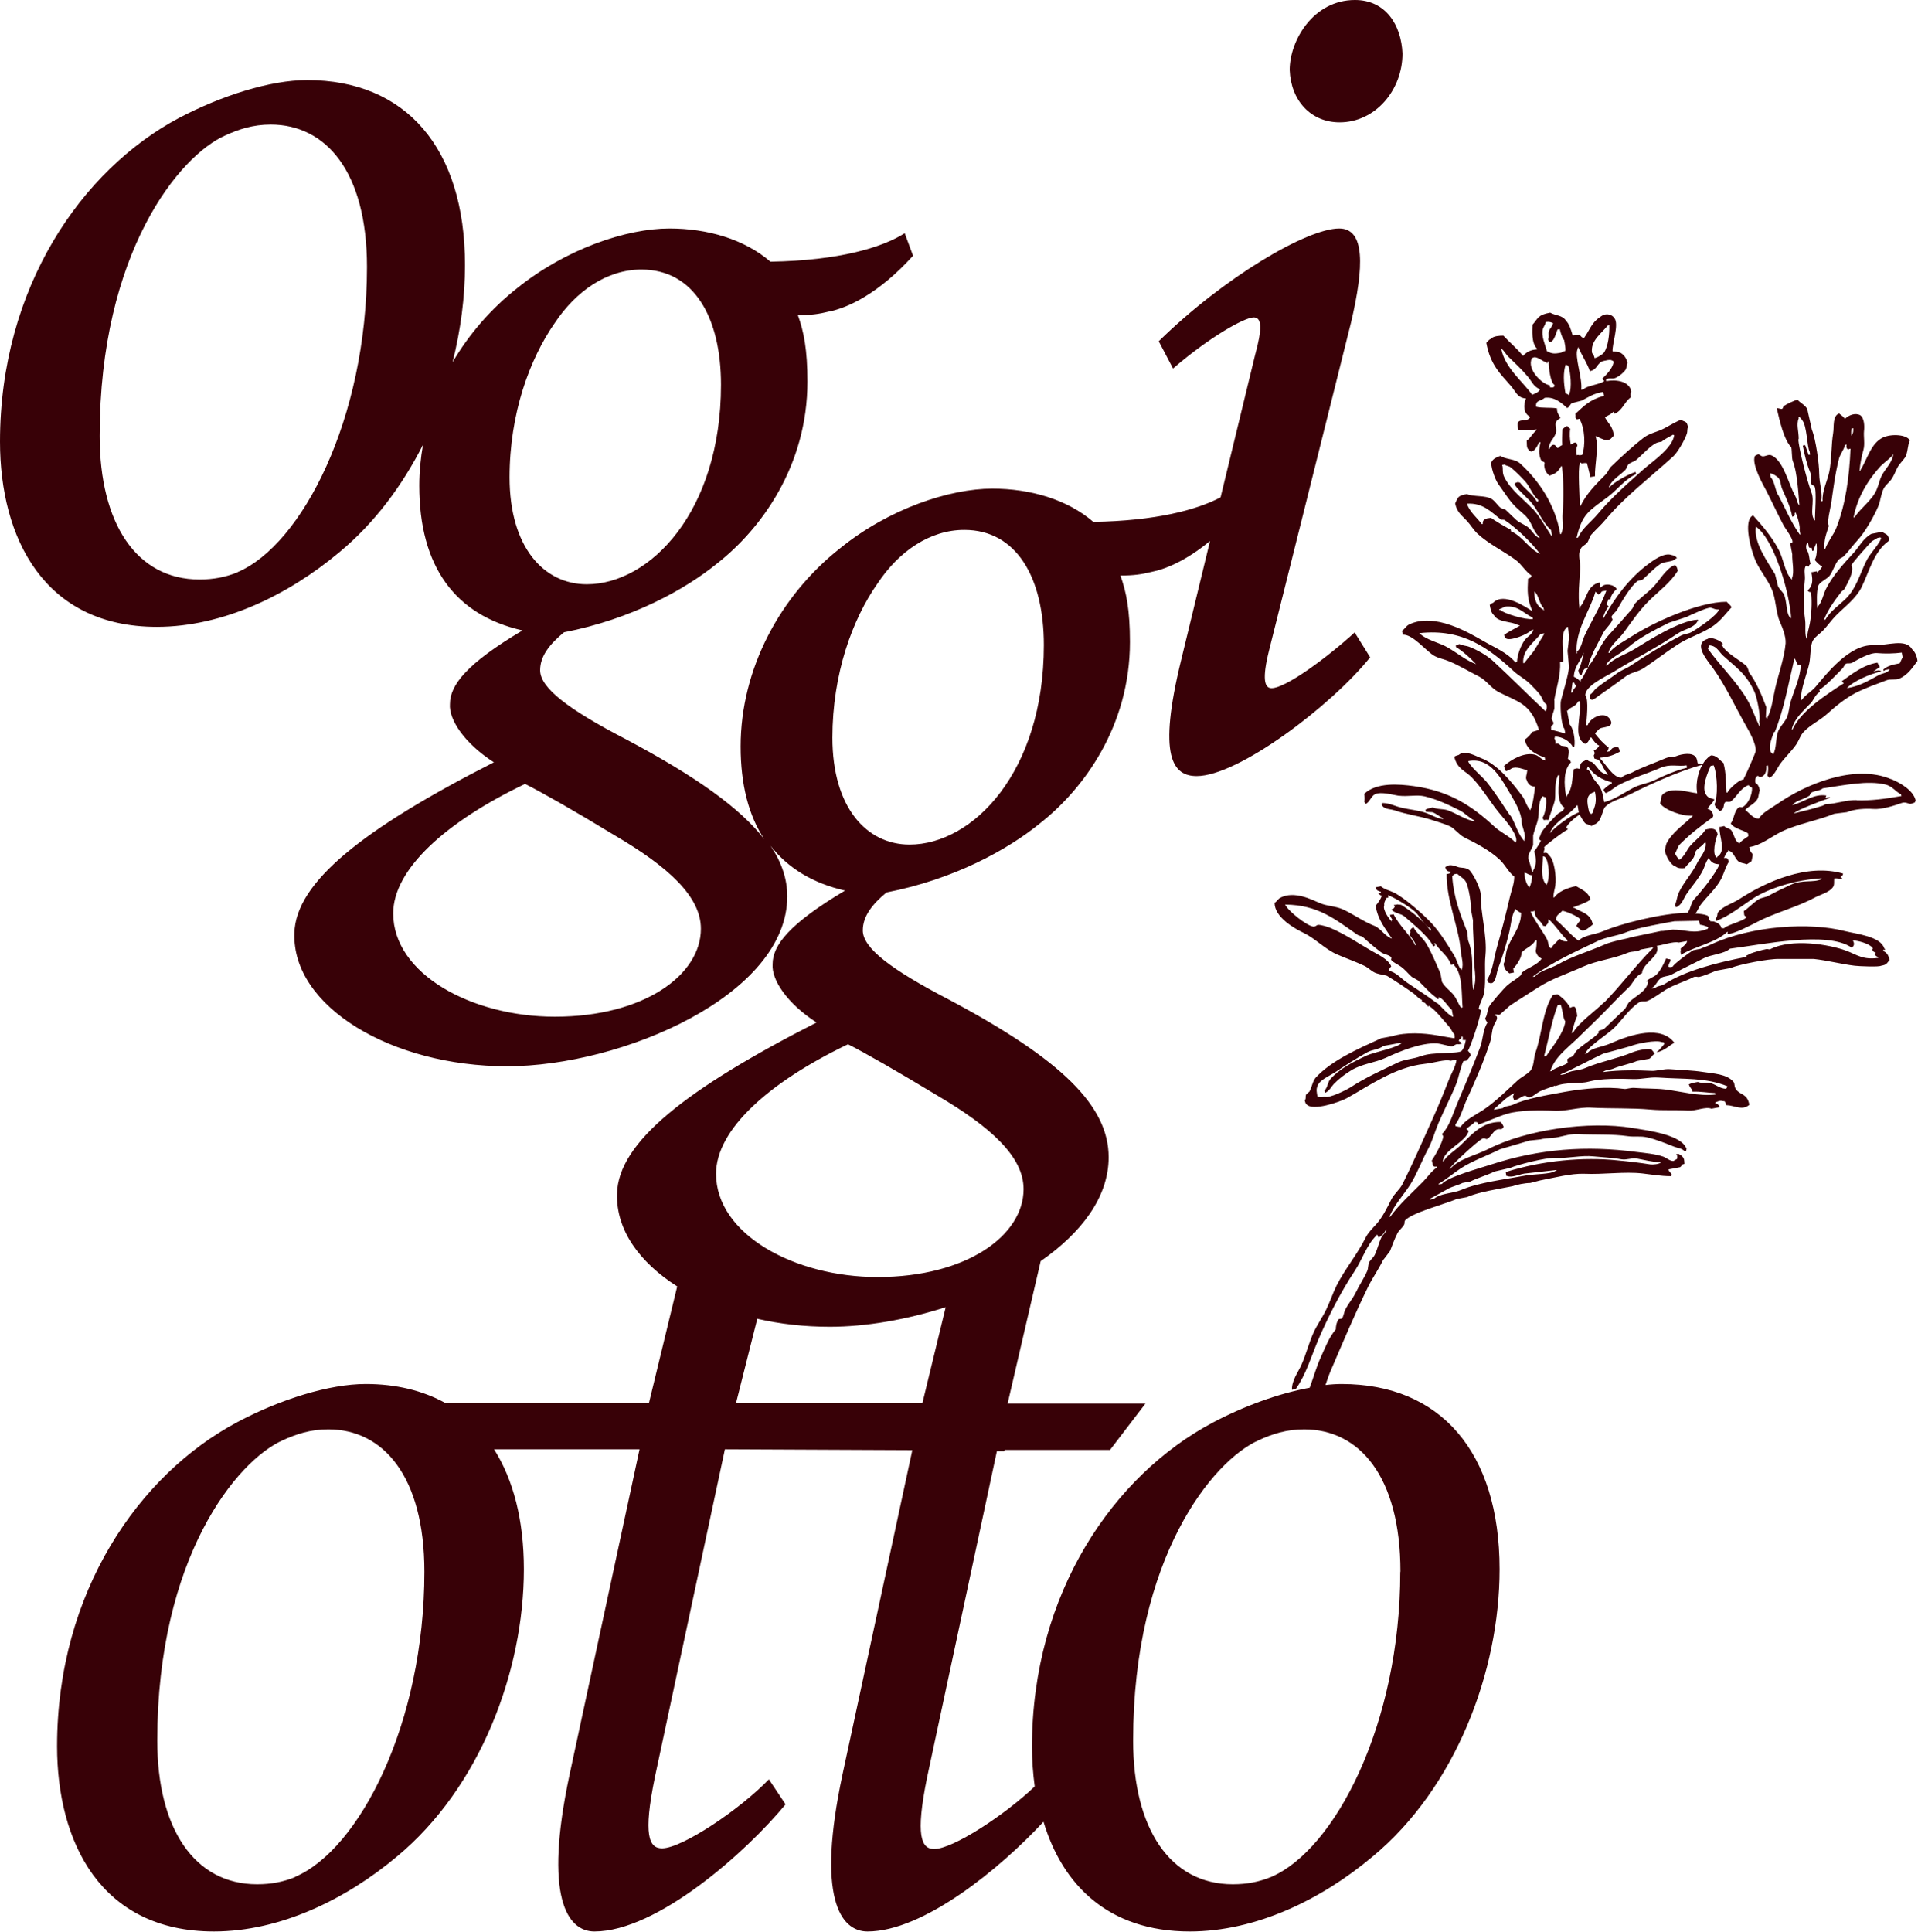 <?xml version="1.0" encoding="UTF-8"?>
<svg id="_レイヤー_2" data-name="レイヤー 2" xmlns="http://www.w3.org/2000/svg" viewBox="0 0 112.58 113.37">
  <defs>
    <style>
      .cls-1 {
        fill: #380107;
      }
    </style>
  </defs>
  <g id="_レイヤー_1-2" data-name="レイヤー 1">
    <g>
      <path class="cls-1" d="m111,45.73c-2.15-.91-5.03.3-6.7,1.47-.35.24-.87.5-1.06.85-.35,0-.55-.34-.8-.51.2-.23.58-.38.72-.65.08-.14.06-.34.14-.49-.05-.24-.12-.38-.27-.46-.02-.2,0-.28.11-.39.06-.02.06-.02.15.07.36-.07.4-.38.39-.68.03,0,.06-.01.09-.02.04.25,0,.42-.03.61.05.03.07.07.12.12.24-.08.47-.57.6-.77.3-.43.7-.78.99-1.21.14-.21.22-.49.39-.68.4-.45.96-.68,1.43-1.11.45-.41,1-.86,1.61-1.19.57-.3,1.27-.54,1.87-.77.2-.08.53,0,.73-.09.52-.21.82-.71,1.07-1.04-.03-.26-.13-.52-.32-.69-.37-.65-1.46-.2-2.29-.23-1.4-.05-2.76,1.72-3.38,2.45-.24.28-.59.45-.8.76-.01,0-.03,0-.05,0-.02-.65.36-1.53.49-2.15.08-.36.05-1.08.22-1.35.13-.22.41-.39.59-.58.26-.27.5-.62.77-.89.51-.51,1.16-.99,1.48-1.63.46-.93.72-2.1,1.6-2.73.01-.08,0-.05.03-.1-.08-.34-.22-.28-.41-.44-.21.04-.42.08-.63.12-.48.25-.73.77-1.06,1.13-.59.64-1.23,1.34-1.62,2.12-.15.31-.23.77-.47,1.02,0,.03.01.06.02.09-.01,0-.03,0-.05,0-.04-.29-.04-1.06.05-1.27.03-.25.53-.43.68-.64.2-.28.3-.68.53-.94.08-.09.21-.11.29-.19.29-.29.53-.64.81-.94.42-.45.98-1.42,1.22-2,.14-.35.15-.71.32-1.04.1-.19.29-.33.42-.5.16-.2.26-.49.38-.72.11-.22.32-.4.45-.6.17-.26.14-.71.28-.99-.14-.35-1.07-.42-1.58-.18-.71.34-.91,1.27-1.33,1.93,0,.01,0,.03,0,.04-.01,0-.03,0-.04,0,.03-.44.13-.9.23-1.26.09-.32,0-.78.03-1.08.04-.32.01-.78-.22-.94-.31-.16-.67,0-.9.21-.11-.14-.21-.21-.34-.31-.4.13-.29.78-.35,1.14-.12.72-.08,1.55-.23,2.29-.11.52-.43,1.13-.39,1.71-.03,0-.06.01-.09.02.11-.48-.1-1.01-.11-1.62,0-.58-.2-2.04-.43-2.59-.09-.4-.18-.81-.27-1.21-.13-.25-.4-.35-.57-.55-.22.05-.66.27-.82.38-.02.05-.04.1-.07.15-.09.04-.19-.04-.33-.03.16.7.41,1.83.84,2.28.06.06.03.65.1.82.26.63.33,1.88.39,2.6-.15-.14-.13-.35-.25-.56-.4-.72-.68-2.05-1.38-2.37-.2-.09-.37.08-.55.05-.12-.02-.18-.17-.3-.09-.09.04-.08.03-.13.07-.22.46.47,1.68.66,2.03.37.72.65,1.34,1.03,2.06.06.12.57.78.51.98-.04.02-.09.05-.13.07.04.21.08.42.12.63-.02.41.14,1.07-.02,1.41,0,.03.01.06.02.09-.43-.36-.5-1.21-.8-1.77-.41-.78-.97-1.42-1.5-2.01-.61.26-.13,2.08.18,2.73.26.55.65,1.01.9,1.56.27.59.24,1.37.5,1.97.12.27.36.84.33,1.25-.08.87-.41,1.78-.6,2.59-.14.59-.2,1.25-.47,1.77,0,.01,0,.03,0,.05-.01,0-.03,0-.04,0,0-.02,0-.03,0-.05-.02,0-.03,0-.05,0,0-.21.02-.41.03-.61-.27-.72-.63-1.56-1.03-2.06,0-.06-.07-.31-.17-.39-.36-.31-1.16-.74-1.38-1.15-.01,0-.03,0-.04,0,0-.03,0-.06-.02-.09.03,0,.06-.01.09-.02-.09-.19-.72-.46-.9-.3-.91.28.03,1.31.32,1.72.73,1.02,1.3,2.26,1.94,3.39.14.24.62,1.07.56,1.49-.02.12-.61,1.47-.69,1.58,0,.02,0,.03,0,.05-.09.03-.17.06-.26.1-.23.15-.59.46-.71.69-.02,0-.03,0-.05,0-.05-.56-.01-1.11-.18-1.74-.21-.15-.36-.4-.64-.44-.11-.08-.42.27-.49.37-.3.43-.53,1.15-.41,1.85-.5-.05-1.47-.4-2,.04-.16.13-.1.36-.18.55.26.38,1.31.78,1.91.72,0,.01,0,.03,0,.04-.49.45-1.25,1-1.53,1.59-.06.13-.05.28-.11.4.08.38.36.88.65.96.12.1.32.12.53.09.16-.23.41-.41.54-.66.06-.13.06-.31.16-.4.15-.16.32-.23.44-.41.03,0,.06-.01.09-.02.05.48-.32.82-.49,1.17-.3.63-.79,1.13-1.08,1.74-.12.24-.12.5-.24.75.02.04.05.09.07.13.35-.14.43-.5.61-.77.3-.45.72-.91.96-1.39.11-.22.16-.47.3-.66,0-.01,0-.03,0-.05.02,0,.03,0,.05,0,.2.3.34.32.63.35-.26.6-1.04,1.56-1.49,2.05-.19.21-.2.55-.37.77,0,0,0,.01,0,.02-1.56.03-3.96.65-4.96,1.08-.48.21-1.12.22-1.44.55-.26-.08-1.02-.99-1.34-1.2,0-.31.2-.35.37-.54.17,0,.94.33,1.02.47.01,0,.03,0,.05,0-.03.2-.16.2-.21.37-.02,0-.03,0-.05,0,.08.15.21.23.34.31.17.06.51-.24.64-.35-.12-.66-.67-.71-1.07-.97-.08-.01-.04,0-.1-.03.37-.15.8-.27,1.04-.47-.15-.47-.52-.57-.85-.78-.54.1-1.05.33-1.28.66-.02,0-.03,0-.05,0,0-.27.08-.47.11-.68.08-.51-.06-1.57-.38-1.8-.08-.14-.12-.15-.31-.13.02-.16.1-.24.03-.33.15-.18,1.17-.95,1.4-1.05-.08-.1.02-.04-.11-.07.08-.27.55-.64.79-.8.1.14.2.37.33.5.09.09.26.08.36.17.09-.03.09-.03.13-.07.45-.13.48-.68.65-1.01.35-.4.99-.52,1.54-.8,1.24-.63,2.93-1.37,4.18-1.71-.08-.1-.15-.05-.25-.09-.02-.03-.03-.27-.11-.35-.18-.3-.79-.22-1.18-.06-.11.04-.38.02-.59.11-.65.28-1.37.52-1.95.83-.22.12-.5.14-.64.31-.48.06-1-.9-1.23-1.08,0-.03-.01-.06-.02-.09.55-.04.84-.19,1.15-.35-.03-.13-.05-.19-.1-.26-.27-.01-.37.02-.47.23-.06.01-.12.02-.18.03.04-.1.08-.12.09-.25-.31-.22-.57-.52-.81-.83.11-.08.22-.25.32-.29.15-.08.78-.06.62-.44-.26-.64-1.2-.23-1.36.25-.03,0-.06.01-.09.02.02-.3.17-1.54-.05-1.77,0-.57,1.17-1.08,1.66-1.38,1.17-.72,2.6-1.46,3.75-2.24.41-.28.96-.32,1.18-.73.01,0,.03,0,.04,0,0-.03-.01-.06-.02-.09-1.06.04-2.93,1.24-3.71,1.72-.53.33-1.21.52-1.6.95-.03,0-.06.01-.09.02.13-.38.93-.74,1.26-1.03.66-.58,1.55-1.04,2.44-1.48.34-.11.68-.22,1.01-.33.22-.1,1.22-.58,1.44-.55.15.02.24.12.49.1-.09.34-1.26,1.13-1.62,1.33-.22.12-.39.09-.62.21-1.04.54-2.04,1.15-2.95,1.76-.29.19-.57.27-.84.48-.37.28-.83.55-1.2.87-.13.11-.18.26-.35.35,0,.1,0,.09-.02.14.05.14.03.11.13.16.07.04.34-.19.46-.27.49-.35.99-.69,1.49-1.07.38-.29.71-.26,1.12-.53.61-.4,1.3-.93,1.91-1.33.69-.47,1.51-.68,2.17-1.15.43-.3.73-.73,1.06-1.08-.08-.14-.19-.2-.29-.32-1.68,0-4.35,1.24-5.53,2-.41.27-1.13.63-1.36,1-.01,0-.03,0-.05,0,.06-.4.67-.87.9-1.2.46-.63.92-1.31,1.48-1.86.61-.6,1.25-1.05,1.69-1.76-.04-.2-.07-.24-.16-.34-.5.15-.96.98-1.3,1.31-.34.34-.71.59-1.04.94-.08.08-.11.23-.17.31-.47.54-.92,1.05-1.4,1.57-.48.52-.71,1.27-1.16,1.8,0,.02,0,.03,0,.05-.02,0-.03,0-.04,0,.16-.7.58-1.36.89-1.99.13-.26.47-.52.55-.8-.02-.04-.05-.09-.07-.13.03-.14.27-.31.34-.44.24-.44.8-1.39,1.19-1.67.1-.07.23-.03.31-.1.32-.28.65-.64,1.01-.89.29-.2.78-.11.96-.36.02,0,.03,0,.05,0-.08-.11-.17-.16-.31-.18-.45-.18-1.12.33-1.4.54-1.09.8-1.99,2.01-2.6,3.15-.02,0-.03,0-.05,0,.07-.22.18-.51.34-.67-.08-.1.02-.04-.11-.07,0-.19.06-.18.08-.34.05,0,.09-.02.14-.03,0-.19.22-.48.36-.58-.1-.26-.71-.4-.91-.11-.02,0-.03,0-.05,0,0-.08,0-.16,0-.24-.06-.03,0,0-.05-.04-.75.16-.74,1.01-1.14,1.43,0,.03.01.06.02.09-.02,0-.03,0-.05,0-.1-.78,0-1.63.04-2.3.03-.42-.16-.86.02-1.17.07-.2.28-.24.4-.4.1-.14.12-.34.24-.47.28-.31.59-.58.86-.91,1.13-1.34,2.64-2.48,3.95-3.68.26-.24.68-.98.79-1.32.05-.14.01-.27.07-.39-.08-.41-.2-.27-.41-.44-.32.14-.69.35-.98.51-.44.23-.84.27-1.21.55-.66.51-1.33,1.13-1.93,1.71-.11.11-.18.32-.29.43-.54.55-1.17,1.16-1.48,1.86-.02,0-.03,0-.05,0,0-.46-.13-2.16,0-2.48,0-.01,0-.03,0-.04.09-.04.06,0,.1.03.14-.02.23-.03.32-.01.07.27.13.54.2.81.09-.02.18-.03.27-.05-.03-.58.24-1.75.03-2.34.01,0,.03,0,.05,0,0,0,.42.21.56.22.27.03.36-.17.47-.27-.1-.61-.3-.63-.53-1.07.16-.1.39-.18.5-.33.04.04.04.04.07.13.46-.2.58-.71.95-.97-.02-.15-.02-.23.03-.33-.1-.62-.89-.73-1.47-.62,0-.03-.01-.06-.02-.09.22-.14.36,0,.59-.11.21-.1.45-.3.57-.48.06-.11.06-.28.11-.39-.07-.29-.21-.46-.39-.58-.12-.06-.33-.1-.49-.1-.03-.42.39-1.6.11-1.94-.13-.22-.46-.31-.73-.15,0,0-.24.16-.33.25-.32.29-.45.68-.7,1.02,0,.02,0,.03,0,.04-.16-.02-.18-.07-.27-.18-.14.01-.28.02-.42.03-.09-.31-.2-.68-.39-.86-.2-.34-.63-.3-.93-.48-.75.13-.71.35-1.04.71,0,.3-.08,1.06.26,1.4,0,.02,0,.03,0,.05-.38.02-.6.15-.82.38-.33-.42-.79-.8-1.15-1.19-.23,0-.58.02-.72.18-.16.07-.16.14-.28.24.24,1.31.83,1.82,1.45,2.54.29.34.37.69.88.73-.15.35-.18.87.25,1.08-.2.43-.94-.11-.7.74.33.1.71.03,1.07-.01,0,.02,0,.03,0,.05-.24.18-.35.46-.58.62.02.19-.02.38.09.5.24.39.55-.19.63-.4.03,0,.06-.01.09-.02-.06.29-.16.76.07,1.11.05.02.1.04.15.07.05.1-.01.13,0,.19.03.34.15.45.3.6.4-.12.53-.27.69-.55.02,0,.03,0,.05,0,.1.89.11,1.79.04,2.75-.04.52.1.86-.1,1.23-.02,0-.03,0-.04,0-.3-1.78-1.29-3.17-2.36-4.15-.31-.28-.81-.22-1.16-.44-.21.06-.42.18-.5.33-.12.17.19,1.07.39,1.33.31.42.62.94.99,1.31.22.23.54.44.74.71.26.33.35.81.66,1.05,0,.03.01.06.02.09-.25-.08-.43-.41-.62-.59-.21-.19-.53-.29-.74-.47-.22-.2-.4-.39-.62-.59-.08-.07-.23-.07-.31-.13-.18-.15-.32-.39-.51-.51-.37-.23-1.04-.12-1.46-.29-.57.09-.52.21-.69.55.11.54.43.73.71,1.04.22.25.37.51.6.73.66.61,1.53,1.02,2.25,1.55.34.25.56.67.92.91-.04.13-.04.13-.2.18-.04.72-.06,1.21.26,1.92-.36-.23-1.68-1.15-2.3-.51-.14.06-.1.07-.21.13.05.29.1.48.25.61.25.44,1.02.34,1.42.58.08.01.04,0,.1.03-.29.18-.66.34-.93.55.05.13.05.15.13.21.3.15,1.28-.27,1.5-.51.03,0,.06-.01.09-.02-.05.28-.34.4-.5.61-.23.31-.44.86-.46,1.3-.03,0-.06.01-.09.02-.51-.6-1.2-.86-1.87-1.25-.87-.5-2.89-1.71-4.39-.97-.17.09-.24.26-.4.36.02.07.03.15.04.23.6-.04,1.39.99,1.87,1.25.28.15.55.18.85.31.59.24,1.17.6,1.75.89.43.21.72.69,1.15.91,1.13.59,1.89.64,2.38,2.23-.13.04-.27.08-.4.12-.09.16-.28.34-.43.45.11.64.73.89,1.17,1.05.01.06.02.12.04.18-.25-.05-.37-.29-.63-.35-.64-.15-1.39.3-1.8.66.03.14.06.23.11.31.18-.04.27-.12.34-.16.27-.14.71.06.91.11,0,.21-.13.44-.03.57.07.24.24.4.49.38-.03.32-.13,1.09-.27,1.36,0,.02,0,.03,0,.04-.22-.21-.3-.6-.49-.85-.62-.83-1.46-1.86-2.42-2.22-.26-.09-.94-.51-1.3-.18-.13.03-.19.06-.26.1.16.72.65.83,1.02,1.21.68.7,1.13,1.55,1.78,2.29.25.28.94,1.12.83,1.48,0,.01,0,.03,0,.05-.01,0-.03,0-.05,0-.34-.36-.83-.57-1.2-.9-1.37-1.27-2.68-2.11-4.75-2.4-.87-.12-2.2-.23-2.91.45.02.2.02.39,0,.47.03.04.05.09.07.13.25-.11.32-.45.55-.57.36-.18,1.11.05,1.37.08.62.07,1.07-.07,1.55.04.72.17,1.44.51,2.07.83.3.15.55.45.86.59,0,.02,0,.03,0,.05-.52-.09-1.07-.47-1.57-.65-.28-.1-.61-.04-.87-.17-.17.03-.34.07-.44.13,0,.05.02.09.02.13.13,0,.25.02.38.02.24.08.41.26.63.35,0,.02,0,.03,0,.05-.35-.03-.65-.23-.95-.34-.49-.18-.97-.2-1.51-.33-.35-.08-.66-.26-1.08-.27-.04.05,0,.02-.08.06.14.34.47.27.77.37.69.24,1.42.33,2.11.54.34.11.8.24,1.15.4.26.12.54.5.82.64.74.37,1.52.77,2.12,1.34.29.28.51.73.83.97,0,.43-.17.81-.25,1.17-.24,1.02-.48,1.98-.76,2.95-.19.64-.24,1.39-.58,1.93.03.1.03.13.08.17.43.21.45-.52.55-.8.26-.67.5-1.47.67-2.18.1-.42.12-.92.33-1.28,0-.01,0-.03,0-.05.01,0,.03,0,.04,0,.09.1.2.17.32.22.01.84-.6,1.44-.82,2.12-.1.29-.08.62-.21.88.07.38.16.37.34.55.09-.02.18-.03.27-.05-.01-.08-.03-.15-.04-.23.21-.21.52-.69.48-.93.22-.27.61-.36.81-.71.03,0,.06-.01.09-.02-.01.15-.01.47-.07.62.07.25.18.37.36.45-.25.38-.79.52-1.16.82-.02.05-.04.1-.06.15-.26.25-.55.38-.82.62-.18.16-.99,1.08-1.07,1.27-.1.23-.07.45-.21.65.06.17.07.14.14.25-.27.39-.26.98-.43,1.44-.43,1.13-.92,2.3-1.38,3.39-.24.56-.43,1.28-.86,1.7.04.09.03.09.07.13,0,.32-.49,1.17-.67,1.43.02.14.07.17.05.27.08.11.08.1.25.09,0,.02,0,.03,0,.05-.33.22-.56.58-.83.85-.67.68-1.36,1.29-1.91,2.04-.01,0-.03,0-.05,0,.29-.71.84-1.28,1.24-1.91.4-.64.67-1.4,1.03-2.06.26-.48.39-1.01.61-1.52.33-.78.75-1.56,1.06-2.35.1-.24.3-1.16.41-1.29.06-.01.12-.02.18-.03.06-.05.17-.21.23-.28.03-.12-.06-.2-.15-.3.17-.25.73-1.96.75-2.29.03-.11,0-.11-.12-.16.05-.34.28-.64.33-1,.1-.7,0-1.5.07-2.16.11-1.11-.3-2.52-.28-3.55,0-.4-.5-1.33-.69-1.46-.21-.15-.46-.1-.64-.16-.17-.06-.45-.17-.62-.07-.04.02-.08.05-.13.07.06.23.13.26.33.27-.05.12-.08.11-.25.14-.02,1.54.73,3.19.82,4.43.03.38.2.88.07,1.16,0,.02,0,.03,0,.05-.22-.19-.28-.59-.44-.85-.39-.65-.84-1.37-1.34-1.91-.46-.5-1.61-1.5-2.2-1.79-.24-.12-.57-.19-.77-.37-.11.02-.21.04-.32.06.08.22.17.2.33.27-.05.13.01.05-.17.08.07.07.12.11.21.15-.04.17-.24.45-.36.58.15.87.57,1.32.96,1.93-.41-.13-.64-.59-1.03-.75-.67-.26-1.22-.68-1.86-.97-.42-.19-.9-.18-1.33-.36-.45-.19-1.52-.76-2.35-.31-.12.07-.18.21-.32.29,0,.85,1.17,1.51,1.74,1.78.66.33,1.22.93,1.91,1.24.55.24,1.08.42,1.63.68.23.11.44.35.69.43.18.07.58.12.64.16.52.32,1.05.67,1.54,1.02.17.12.28.31.49.38,0,.04.02.09.02.13.21.02.19.12.32.22,0,0,.02.09.05.04,0-.01,0-.03,0-.05.41.23.85.83,1.21,1.23.13.14.18.33.32.46.02.12.02.17,0,.23,0,0-.86-.14-1.06-.18-.71-.12-1.78-.2-2.61.06-.21.04-.42.08-.64.12-1.44.66-2.88,1.29-3.83,2.3-.19.21-.23.57-.37.82-.07.06-.13.12-.2.18-.06.16.02.22-.08.34.03.11.04.17.09.22.35.45,2-.14,2.37-.34,1.3-.72,2.85-1.84,4.58-2.02.52-.05,1.24-.29,1.51-.18.12-.02.24-.05.36-.07-.05.42-.3.79-.44,1.16-.32.82-.62,1.56-.97,2.33-.59,1.3-1.14,2.58-1.77,3.83-.16.31-.48.56-.64.87-.24.48-.53,1.08-.9,1.48-.21.23-.47.49-.61.77-.49.99-1.23,1.86-1.72,2.84-.22.45-.37.91-.59,1.37-.22.47-.56.93-.77,1.41-.28.63-.43,1.28-.72,1.91-.19.41-.55.88-.53,1.41.07-.01.15-.03.22-.04.61-.86.91-1.92,1.33-2.91.6-1.39,1.32-2.8,2.15-4.05.44-.67.68-1.49,1.26-2.06.03-.06,0,0,.04-.05.04.06.05.07.08.17.21-.1.35-.27.43-.45.02,0,.03,0,.05,0-.03.06,0,0-.04.05-.05.17-.19.23-.26.38-.17.34-.24.72-.41,1.06-.07.13-.22.26-.3.38-.09.15-.06.37-.13.54-.19.44-.48.86-.69,1.3-.17.34-.45.66-.61,1-.07.14-.09.38-.19.5-.06.01-.12.02-.18.03-.14.16-.19.51-.17.59-.42.51-.59,1-.87,1.61-.27.58-.44,1.21-.67,1.83-1.81.33-3.85,1.07-5.7,2.05-5.78,3.07-10.6,9.97-10.6,19.03,0,.79.06,1.56.16,2.32-1.76,1.68-4.8,3.67-5.9,3.67-.76,0-1.11-.77-.42-4.18l4.1-19.17h.43s.04-.07.04-.07h6.17s2.08-2.72,2.08-2.72h-8.09l1.94-8.36c2.37-1.65,3.99-3.74,3.99-6.1,0-2.99-2.72-5.72-9.41-9.27-3.34-1.74-5.02-3-5.02-4.04,0-.84.56-1.54,1.39-2.23,3.97-.77,7.11-2.51,8.99-4.04,2.58-2.02,5.3-5.72,5.3-10.66,0-1.88-.21-2.93-.56-3.9.77,0,1.25-.07,1.81-.21.83-.16,2.05-.66,3.45-1.82l-1.69,6.97c-1.4,5.71-.49,6.83.91,6.83,2.44,0,7.88-4.11,10.18-6.97l-.91-1.46c-1.6,1.46-4.04,3.27-4.88,3.27-.42,0-.56-.56-.14-2.23l4.81-19.24c.77-3.28.83-5.51-.7-5.51-1.88,0-6.76,2.86-10.59,6.62l.84,1.6c2.09-1.81,4.18-3,4.74-3,.49,0,.49.7.07,2.23l-2.02,8.33c-1.4.74-3.81,1.38-7.47,1.44-1.53-1.32-3.7-1.95-5.93-1.95-2.51,0-6.07,1.18-8.92,3.49-3.55,2.79-5.85,7.11-5.85,11.64,0,2.24.47,4.06,1.39,5.45-1.4-1.82-4.01-3.69-8.14-5.88-3.35-1.74-5.02-3-5.02-4.04,0-.84.56-1.53,1.4-2.23,3.97-.77,7.11-2.51,8.99-4.04,2.58-2.02,5.3-5.72,5.3-10.67,0-1.88-.21-2.93-.56-3.9.77,0,1.25-.07,1.81-.21,1.11-.21,2.93-1.05,4.95-3.28l-.49-1.32c-1.33.84-3.84,1.6-7.88,1.67-1.53-1.32-3.7-1.95-5.93-1.95-2.51,0-6.06,1.19-8.92,3.49-1.53,1.2-2.83,2.69-3.81,4.36.48-1.9.73-3.84.73-5.69,0-6.9-3.49-10.87-9.27-10.87-2.16,0-5.02.91-7.53,2.23C4.81,9.96,0,16.86,0,25.92c0,5.64,2.58,10.87,9.2,10.87,3.9,0,7.74-1.88,10.73-4.39,2.05-1.7,3.68-3.89,4.9-6.3-.14.79-.22,1.59-.22,2.4,0,4.74,2.09,7.6,6.06,8.5-3.28,1.95-4.26,3.21-4.26,4.32-.07.91.84,2.3,2.58,3.42-7.67,3.9-11.64,7.04-11.71,10.03-.14,4.32,5.72,7.81,12.48,7.81s16.45-4.18,16.45-9.97c0-1.01-.32-1.98-.98-2.97,1.02,1.31,2.48,2.2,4.37,2.63-3.27,1.95-4.25,3.2-4.25,4.32-.07.91.84,2.3,2.58,3.42-7.67,3.91-11.64,7.04-11.71,10.04-.07,2.12,1.31,4.04,3.53,5.45l-1.66,6.85h-11.94c-1.32-.73-2.89-1.12-4.68-1.12-2.16,0-5.02.9-7.53,2.23-5.78,3.07-10.59,9.97-10.59,19.03,0,5.64,2.57,10.87,9.2,10.87,3.9,0,7.74-1.88,10.74-4.39,4.88-4.04,7.46-10.87,7.46-16.87,0-2.89-.62-5.25-1.75-7.04h8.54l-4.11,19.1c-1.53,7.18-.14,9.2,1.46,9.2,3.69,0,8.92-4.67,11.22-7.46l-.98-1.47c-1.67,1.75-5.09,4.05-6.27,4.05-.77,0-1.12-.77-.42-4.18l4.11-19.24,11,.05-4.1,19.05c-1.53,7.18-.14,9.2,1.47,9.2,3.27,0,7.75-3.66,10.33-6.44,1.1,3.67,3.77,6.44,8.58,6.44,3.9,0,7.74-1.88,10.73-4.39,4.88-4.04,7.46-10.87,7.46-16.87,0-6.9-3.48-10.87-9.27-10.87-.3,0-.62.02-.95.06.1-.29.2-.59.32-.87.71-1.65,1.4-3.3,2.18-4.89.26-.53.61-1.02.88-1.57.14-.18.28-.36.41-.54.14-.36.25-.67.42-1.01.09-.2.31-.35.41-.54.04-.07,0-.18.05-.24.41-.46,2.31-.95,3.04-1.26.2-.04.39-.07.59-.11.48-.21,1.2-.36,1.78-.47.3-.06.6-.11.9-.17.24-.09.73-.19,1.04-.19.19-.05.39-.1.58-.15.84-.16,1.83-.42,2.59-.39,1.17.05,2.34-.14,3.41-.02.54.06,1.09.16,1.67.16.04-.04,0-.02.08-.06-.05-.08-.12-.19-.19-.25,0-.03-.01-.06-.02-.09.23-.04.45-.08.68-.13.04-.02.13-.15.16-.17.03,0,.06-.01.09-.02,0-.15,0-.33-.13-.44-.07-.09-.13-.08-.21-.15-.04,0-.09.02-.14.02.04.07.02.04.06.08,0,.11.01.13-.01.19-.04.04-.17.09-.21.13-.24,0-.4-.19-.61-.26-.46-.16-1.07-.21-1.55-.27-2.96-.39-5.71-.19-8.56.74-.6.2-2.54.72-2.88,1.14-.06,0-.12.02-.18.03,0-.02,0-.03,0-.05.43-.24.87-.62,1.28-.89.7-.46,1.56-.75,2.32-1.13.58-.17,1.16-.34,1.73-.51.21-.02.43-.05.64-.07.11-.04.55-.08.73-.09.42-.02.93-.25,1.46-.22.98.05,2.03-.01,2.92.12.42.06.74-.02,1.14.07.55.12,1.11.36,1.6.55.26.1.42.08.61.26.03,0,.06-.01.09-.02.02-.08,0-.05.03-.1-.28-.85-2.28-1.09-3.18-1.24-2.57-.42-6.22.09-8.47,1.24-.68.35-1.77.59-2.22,1.16-.01,0-.03,0-.04,0,.11-.24,1.6-1.59,1.88-1.75.19-.11.22.04.33-.01.17-.09.34-.42.51-.52.23-.13.3.06.44-.17.03-.03-.09-.21-.15-.3-1.15-.04-1.82.86-2.45,1.44-.3.27-.73.53-.92.87-.01,0-.03,0-.04,0,.05-.67,1.29-1.11,1.5-1.73.05-.06-.05-.12-.12-.16.13-.16.36-.25.49-.42.1,0,.09,0,.15.02.04.04.03.04.07.13.54-.18,1.09-.46,1.71-.64.71-.21,1.99-.21,2.68-.17.78.05,1.49-.23,2.26-.18,1.12.06,2.35.01,3.44.11.76.07,1.51.01,2.21.06.5.03,1.02-.25,1.38-.11.16-.03.33-.06.49-.09-.08-.16-.14-.19-.27-.23,0-.01,0-.03,0-.05.16-.05.27-.13.41-.08.05,0,.1.01.15.02.03.07.06.14.09.22.48.01.93.35,1.35-.02-.12-.67-.51-.55-.77-.89-.15-.2-.05-.33-.18-.48-.4-.44-1.14-.46-1.79-.56-.57-.09-1.29-.11-1.9-.16-.34-.03-.83.11-1.06.1-.85-.04-1.95-.06-2.89.07.15-.15.38-.1.62-.21.37-.16.98-.27,1.37-.44.24-.04.48-.09.72-.13.14-.07.17-.21.32-.29-.05-.1-.11-.18-.18-.25-.19-.09-.78.03-1.09.15-.91.38-2,.58-2.82.94-.36.16-.9.12-1.15.35-.09.02-.18.03-.27.05,0-.01,0-.03,0-.04.83-.35,1.63-.81,2.49-1.21.53-.14,1.07-.29,1.6-.44.38-.16,1.53-.38,1.83-.24.05,0,.1.01.14.02,0,.03.01.06.02.09-.14.18-.23.27-.39.44-.01,0-.03,0-.04,0,0,.02,0,.03,0,.05.46-.11.69-.38,1.02-.56-.78-1.04-2.52-.51-3.78.05-.45.2-1.09.24-1.34.57-.05,0-.09.02-.14.03.03-.06,0,0,.04-.05.22-.43,1.29-1.09,1.69-1.48.47-.46.89-1.13,1.46-1.49.18-.11.33-.02.5-.09.36-.15.77-.48,1.09-.67.49-.29,1.11-.47,1.6-.72.12-.06.26,0,.33-.01.26-.06.75-.26,1.01-.37.27-.05.54-.1.82-.15.52-.22,2.26-.56,2.89-.54.67,0,1.34,0,2.01,0,.82.09,1.59.3,2.41.4.25.03,1.44.08,1.54,0,.36-.06.33-.15.5-.33-.06-.31-.17-.45-.38-.54.05-.14-.01-.05.13-.07-.04-.07-.02-.04-.06-.08-.21-.71-1.67-.85-2.34-1.02-1.99-.51-5.4-.34-7.85.8-.23.11-.45.17-.61.25-.13.02-.27.05-.41.08-.29.17-1.12.79-1.22.97-.12.02-.17.03-.23,0-.05-.02.06-.27.12-.35,0-.03-.01-.06-.02-.09-.11,0-.15-.03-.24-.05-.14.29-.3.68-.57.95-.17.16-.44.21-.58.39-.02,0-.03,0-.05,0,.05.02.05.02.14.02-.08.57-.69.81-1.09,1.18-.13.12-.2.37-.33.48-.4.37-.77.74-1.15,1.1-.1.09-.23.06-.35.16,0,.03,0,.06.02.09-.4.4-.89.65-1.3,1.04-.08.08-.14.25-.22.32-.09.08-.28.1-.33.2.01.06.02.12.03.18-.11.17-.77.29-.94.5-.03,0-.06.01-.09.02.27-.82.91-1.28,1.53-1.87.69-.67,1.42-1.37,2.09-2.07.33-.35.67-.68,1.03-1.03.2-.21.34-.57.61-.72.04-.04.03-.03.13-.07.02-.59,1.12-1.01.87-1.61.27-.02,1.01-.28,1.28-.19.16-.03.33-.06.5-.09-.03.18-.25.33-.38.44,0,.11.02.13-.01.19.01.06.02.12.03.18.7-.46,2.06-.71,2.7-1.34.02,0,.03,0,.05,0-.01.03-.02.07-.03.1.02,0,.03,0,.05,0,.27.06,1.41-.54,1.7-.69,1.06-.55,2.32-.86,3.34-1.41.37-.2.87-.31,1.1-.62.12-.16.05-.34.09-.53.13,0,.2,0,.29.04.06-.01.12-.02.18-.03-.05-.05-.05-.05-.11-.08.03-.04.09-.08.12-.11.03-.05.01-.01.03-.1-2.12-.61-4.53.49-6.09,1.5-.42.27-.98.42-1.26.79-.05.11,0,.21-.12.35,0,.05.02.09.03.14.74-.28,1.43-.83,2.1-1.28.97-.64,2.54-1.13,4.08-1.22,0,.02,0,.03,0,.05-.52.23-1.09,0-1.81.33-.44.2-.97.46-1.37.68-.15.04-.3.09-.44.13-.36.2-.7.59-.94.73.02.21-.02.28.16.34-.1.24-1.09.44-1.33.67,0,0-.21,0-.15-.02-.05-.2-.22-.3-.45-.38-.06,0-.13,0-.19-.01-.13-.12-.04-.28-.2-.34-.18-.07-.41-.1-.68-.11.11-.15.2-.37.27-.47.39-.54.95-.99,1.25-1.59.15-.31.25-.68.43-.97-.05-.23-.06-.24-.28-.23.06-.14.15-.31.25-.42,0-.02,0-.03,0-.04.01,0,.03,0,.05,0,0,.02,0,.03,0,.04.26.06.34.43.53.6.14.13.33.1.5.19.12-.06.18-.12.29-.19,0-.02.08-.36.07-.39-.08-.15-.19-.16-.17-.39-.05-.03,0,0-.05-.04.71-.1,1.31-.62,1.93-.92.94-.45,2.11-.64,3.08-1.04.24-.03.49-.06.73-.09.47-.2,1.15-.22,1.55-.19.51.04,1.22-.19,1.67-.35.26-.1.44.1.57.04.12-.03.15-.05.22-.09.02-.08,0-.05.03-.1-.13-.6-.94-1.05-1.4-1.24Zm-2.96-10.96c.07-.09.19-.13.24-.23.17-.34.57-.98.4-1.38.05-.14,1.04-1.24,1.19-1.39.11-.07.23-.13.34-.2.06-.01.12-.02.18-.03,0,.02,0,.03,0,.05.01,0,.03,0,.04,0-.23.5-.68.89-.91,1.39-.35.73-.58,1.56-1.15,2.13-.39.39-.96.77-1.22,1.25-.03,0-.06.01-.09.02.21-.56.61-1.12.97-1.58Zm2.41-7.46c.2-.22.5-.39.67-.64.04.02.01,0,0,.05-.07.45-.48.82-.67,1.2-.14.28-.18.56-.31.85-.26.59-.93,1.05-1.29,1.6-.02,0-.03,0-.05,0,.22-1.2.87-2.24,1.63-3.06Zm-1.76-2.16s.06-.01.09-.02c.01.17,0,.28-.07.39,0,.01,0,.03,0,.04-.02,0-.03,0-.04,0-.03-.2-.01-.28.02-.42Zm-1.22,4.53c.13-.95.24-1.84.47-2.75.07-.28.29-.52.36-.82.03,0,.06-.01.09-.02-.02.11-.03.19.05.27.1.03.05,0,.18-.03-.07,1.67-.29,3.27-.83,4.64-.17.44-.5.8-.66,1.25-.01,0-.03,0-.04,0-.05-.53.13-.95.26-1.36-.13-.19.07-.93.11-1.19Zm-1.22,11.64c.2-.21.29-.56.57-.71,0-.05-.02-.09-.03-.14.28-.1,1.1-.98,1.36-1.24.05-.05.13-.23.19-.27.1-.06.24.02.41-.08.25-.14.99-.59,1.44-.55.44.04,1.01.03,1.44-.03.02.09.03.18.05.27-.06.12-.11.24-.17.36-.42.08-.7.14-.96.36,0,.03.01.06.02.09.07-.04.04-.02.08-.06.09-.02.18-.03.27-.05-.08.23-.41.23-.64.35-.54.29-1.1.65-1.87.77.3-.37,1.38-.86,2.02-.98-.1-.11-.27-.06-.47,0,.12-.09.25-.17.38-.26-.04-.09-.03-.09-.07-.13-.02-.04-.05-.08-.07-.13-.85.14-1.48.66-2.09,1.09.06.09.05.06.12.12-1.05.67-2.56,1.67-3.01,2.71-.02,0-.03,0-.05,0,.17-.67.64-1.03,1.08-1.51Zm.26-8.47c.13.15.26.31.45.39-.06.13-.16.24-.27.33,0,.03.01.06.02.09-.04-.04-.04-.04-.07-.13-.11.02-.21.04-.32.06.11.54.06.81-.22,1.07.08.08.08.08.21.1.06.64.02,1.27-.08,1.84-.05.28-.17.6-.16.92-.16-.19-.07-.8-.11-1.1-.13-.99-.1-1.59-.02-2.38.03-.27-.07-.59.04-.8.1-.07.04,0,.19.01.04-.1.01-.09.11-.16-.09-.19-.06-.64-.25-.84-.04-.25,0-.28.06-.43.09.1.05.24.1.31.06.03.05.02.15.02.01.06.02.12.03.18.03,0,.06-.01.09-.02.03-.12.06-.25.12-.35,0-.02,0-.03,0-.05.01,0,.03,0,.05,0,.03.28.02.75-.11.95Zm-.93-7.08c0-.49-.15-.85,0-1.22,0-.03-.01-.06-.02-.09.01,0,.03,0,.04,0,.08.08.12.08.18.2.29.31.29,1.62.44,1.84.01.06.02.12.03.18-.03,0-.06.01-.09.02-.07-.19-.13-.38-.2-.57-.05,0-.09.02-.14.02.09.5.24,1.11.43,1.56.13.31,0,.56.09.73.01.03.14.06.15.07.17.23.02,1.76.05,2.05-.36-.37,0-1.12-.21-1.65-.25-.64-.77-2.68-.77-3.13Zm-1.22,3.27c-.18-.34-.19-.78-.43-1.04-.01-.08-.03-.15-.04-.23.17.03.34.14.46.24.2.17.14.44.28.74.2.45.47,1.01.57,1.58.09-.04.09-.03.13-.07.05-.09,0-.08.02-.14.03-.06,0,0,.04-.05.11.19.3.88.24,1.03.02.09.03.18.05.27-.01,0-.03,0-.04,0-.49-.67-.86-1.57-1.27-2.34Zm.32,5.79c-.06-.1-.25-.28-.31-.41-.06-.24-.12-.48-.18-.72-.4-.68-1.28-1.85-1.12-2.79,1.03.72,1.94,3.68,2.07,5.37-.33-.13-.22-1.06-.46-1.46Zm-.51,8.14c.55-1.33.81-2.87,1.16-4.33.1.1.12.3.21.38,0,.01,0,.03,0,.04.03-.02.06-.04.08-.06,0,.01,0,.03,0,.04.03,0,.06-.01.09-.02-.05.78-.39,1.47-.59,2.12-.11.35-.1.66-.24.98-.14.3-.44.56-.54.89-.1.33-.08.95-.24,1.21,0,.01,0,.03,0,.05-.46-.18-.05-1.1.04-1.32Zm-1.61-1.9c-.6-1.04-1.58-1.98-2.28-2.95-.06-.07.01-.13.05-.24.1,0,.09,0,.14.02.3.05.46.39.67.58.73.67,1.36,1.05,1.85,2.14.14.32.38,1.47.27,1.73.02.09.03.18.05.27-.01,0-.03,0-.04,0-.23-.48-.43-1.07-.71-1.55Zm-14.51-5.27s-.03,0-.05,0c0-.01,0-.03,0-.04.09-.04.24-.09.3-.15.81-.11,1.11.39,1.66.63,0,.03.01.06.02.09-.44.06-1.67-.31-1.92-.53Zm-2.82,15.63c.05-.04.09-.07.12-.12.06-.01.12-.02.18-.03.15.15.4.27.51.47.18.33.32,1.32.31,1.67.04.2.07.39.11.59-.02.65.08,1.43.05,2.05-.03.65.22,1.41-.02,1.92,0,.03.01.06.02.09-.01,0-.03,0-.04,0-.15-1.02.11-1.84-.3-2.89-.01-.16-.03-.31-.04-.46-.43-1.09-.81-2.07-.89-3.3Zm-.87,7.46c-.57-.44-1.18-.81-1.77-1.22-.33-.22-.65-.62-1.07-.69.02-.12.06-.18.14-.26-.16-.42-.8-.71-1.15-.91-.78-.45-1.55-.98-2.4-1.34-.18-.08-.56-.19-.73-.19-.11,0-.16.13-.31.1-.39-.06-1.45-.9-1.64-1.29,1.96.02,2.95.88,4.26,1.78.09.06.22.06.31.13.34.31.68.6,1.05.88.16.13.48.15.62.31,0,.05-.01.1-.02.14.13.17.42.28.59.41.23.17.4.39.62.59.12.07.25.14.37.21.37.35.71.77,1.13,1.05,0,.01,0,.03,0,.05.03,0,.06-.01.09-.02,0-.03-.01-.06-.02-.09.27.02.57.58.79.74.02.14.05.27.08.41-.28-.08-.7-.61-.94-.81Zm.93-.54c-.2-.22-.49-.43-.65-.72-.03-.17-.06-.33-.09-.5-.26-.58-.51-1.22-.84-1.76-.2-.33-.56-.6-.74-.94-.09.04-.09.03-.13.07-.15.15.03.2-.12.35.14.19.3.39.4.63-.02,0-.03,0-.05,0-.33-.65-.95-1.16-1.27-1.82-.08.01-.15.03-.22.04.05.15.09.17.15.3-.02,0-.03,0-.05,0,0,.03.01.06.02.09-.15-.12-.56-.71-.45-.94-.02-.25.07-.24.1-.44.05,0,.09-.02.14-.03,0-.05-.02-.09-.03-.14.4.13,1.4.76,1.64,1.01.3.32.5.75.88.96,0,.03.01.06.02.09-.02,0-.03,0-.05,0-.43-.59-1.08-1.09-1.67-1.47-.1-.06-.2-.02-.24-.05-.07.01-.15.03-.23.04.04.07.02.04.06.08-.04.12-.07.12-.2.18.18.23.57.23.78.42.49.44,1.39,1.13,1.68,1.75.18-.1.1-.02.06-.2.02,0,.03,0,.04,0,.26.45.77.73.94,1.28.06-.01.12-.02.18-.03,0,.02,0,.03,0,.05.52.52.43,1.72.5,2.48-.03,0-.06.01-.09.02-.18-.26-.27-.58-.48-.8Zm-1.86,3.62c-.43.19-.94.18-1.38.39-.98.47-1.93.9-2.77,1.45-.23.15-1.24.66-1.53.56-.21.04-.29.03-.42-.02-.04-.22-.08-.42-.01-.56.07-.38.69-.63,1.02-.84.6-.4,1.27-.84,1.93-1.2.28-.15.69-.16.92-.36.36-.07.72-.13,1.09-.2-.11.27-1.66.57-2.06.76-.82.38-1.61.79-2.13,1.38-.16.18-.16.49-.34.67,0,.04.02.09.03.14.27-.13.34-.33.51-.52.28-.29.67-.59,1.02-.8.66-.4,1.36-.43,2.06-.75.75-.35,2.05-.89,2.98-.83.26.02.7.17.87.17.11,0,.22-.17.4-.12.06-.01.12-.02.18-.03-.06-.11-.07-.11-.17-.15.02-.22.14-.04.18-.31.08.08.05.12.04.23.07.01.08.02.19.01-.05.24-.1.49-.26.65-.25.17-1.74.04-2.33.29ZM13.94,33.59c-.7.28-1.4.42-2.23.42-3.7,0-5.86-3.28-5.86-8.43,0-10.74,4.67-16.45,7.39-17.64.77-.35,1.6-.63,2.65-.63,3.21,0,5.65,2.72,5.65,8.36,0,8.92-3.83,16.31-7.6,17.91Zm15.97-5.57c0-3.76,1.19-6.97,2.65-9.06,1.25-1.88,3.07-3.14,5.09-3.14,3.07,0,4.67,2.79,4.67,6.76,0,7.46-4.18,11.71-7.88,11.71-2.51,0-4.53-2.16-4.53-6.28Zm2.65,31.65c-4.88,0-9.48-2.51-9.48-6.06,0-2.58,3.07-5.37,7.74-7.6.98.49,2.93,1.6,5.23,3,3.21,1.88,5.09,3.62,5.09,5.5,0,2.72-3.35,5.16-8.57,5.16Zm-15.24,50.5c-.7.28-1.39.42-2.23.42-3.69,0-5.86-3.28-5.86-8.43,0-10.74,4.67-16.45,7.39-17.64.77-.35,1.6-.63,2.65-.63,3.2,0,5.64,2.72,5.64,8.36,0,8.92-3.83,16.31-7.6,17.91Zm31.54-66.87c0-3.76,1.18-6.97,2.65-9.06,1.25-1.88,3.07-3.14,5.09-3.14,3.06,0,4.67,2.79,4.67,6.76,0,7.46-4.18,11.71-7.88,11.71-2.51,0-4.53-2.16-4.53-6.28Zm.9,17.98c.98.49,2.93,1.61,5.23,3,3.2,1.88,5.09,3.62,5.09,5.51,0,2.72-3.34,5.16-8.57,5.16-4.88,0-9.48-2.51-9.48-6.06,0-2.58,3.07-5.36,7.74-7.6Zm-5.31,16.12c1.34.31,2.78.47,4.26.47,2.1,0,4.49-.41,6.8-1.15l-1.37,5.64h-10.94l1.25-4.96Zm37.74,14.86c0,8.92-3.83,16.31-7.6,17.91-.7.28-1.39.42-2.23.42-3.69,0-5.85-3.28-5.85-8.43,0-10.74,4.67-16.45,7.39-17.64.76-.35,1.6-.63,2.65-.63,3.21,0,5.65,2.72,5.65,8.36Zm2.78-22.48c.29-.15.7-.25.87-.35.15-.03.3-.06.45-.08.39-.2,1.04-.39,1.43-.59.31-.07.63-.15.94-.22.38-.17,2.07-.61,2.61-.58.75.04,1.54-.17,2.28-.09.49.05,1.14.08,1.62.17.29.05.67-.09.83-.06.45.08,1.02.23,1.5.24-.12.11-.47.14-.63.12-.62-.1-1.32-.18-1.97-.24-1.91-.2-4.36,0-6.52.69.01.08.03.15.04.23.02,0,.03,0,.05,0,.25.11.63-.07,1-.14.63-.07,1.25-.14,1.88-.21,0,.02,0,.03,0,.05-.02,0-.03,0-.05,0-.26.2-1.2.18-1.73.27-1.28.24-2.73.4-3.78.84-.54.23-1.25.19-1.63.54-.08.01-.15.03-.23.04,0-.02,0-.03,0-.05.34-.19.68-.37,1.02-.56Zm12.5-12.37c.21-.14.42-.09.66-.22.56-.3,1.29-.65,1.88-.95.42-.22,1.2-.25,1.53-.56,1.91-.24,5.73-1.06,7.15-.06.16-.11.17-.26.06-.43.33.02.98.19,1.16.44.03.09.05.03-.03.1.07.12.11.14.22.19-.04.04,0,.02-.08.06.07.12.11.15.23.19,0,.02,0,.03,0,.05-.89.13-1.25-.18-1.85-.41-1.05-.4-3.24-.73-4.47-.11-.1.05-.17-.01-.23,0-.19.03-1,.24-1.11.35-.12.05-.08-.01-.08.11-1.81.35-3.6.82-4.8,1.59-.21.14-.41.09-.56.24-.06.01-.12.02-.18.03,0-.01,0-.03,0-.04.24-.14.3-.42.51-.56Zm-6.79-7.12c.23.22.32,1.22.11,1.61,0,.02,0,.03,0,.05-.44-.4-.21-1.33-.22-1.69.08.01.05,0,.1.03Zm.35-1.42s-.03,0-.05,0c.3-.69,1.13-1.01,1.58-1.6.01,0,.03,0,.04,0,.02.14.05.27.07.41-.38.11-1.5.92-1.65,1.19Zm2.45-1.15c-.07.04-.04.02-.08.06-.04-.03-.08-.09-.12-.12-.15-.64-.21-1.03.34-1.19.12.62,0,.84-.15,1.24Zm1.13-1.75c-.23.13-.33.22-.49.37.05.14.06.12.13.21.27-.1.49-.33.75-.47.8-.42,1.67-.67,2.48-1.02.55-.24,1.01-.06,1.52-.14,0,.05.02.09.02.14-.64.15-1.34.46-1.88.72-.46.22-.88.24-1.31.48-.49.26-1.09.68-1.67.82-.16-.94-.23-.85-.63-1.38-.16-.22-.13-.44-.38-.54.01-.08,0-.05.03-.1,0-.02,0-.03,0-.05.02,0,.03,0,.05,0,.33.5.82.76,1.38.91,0,.01,0,.03,0,.04Zm-1.2-2.68c.13.19.27.39.46.47-.06.13-.18.22-.32.29.06.15.08.15,0,.28.01.06.02.12.03.18.04.04.2.05.25.09.22.22.29.59.52.79,0,.03.01.06.02.09-.54-.14-.52-.4-.88-.72-.12-.1-.21-.01-.32-.18-.1.03-.12.03-.17.08-.23.07-.27.27-.29.47-.17-.05-.12-.04-.33.01-.13.67-.05,1.06-.41,1.57,0,.02,0,.03,0,.05-.01,0-.03,0-.04,0-.14-.76-.16-1.58.28-2.02-.05-.13-.08-.15-.18-.2.01-.16.16-.58-.09-.73-.1-.01-.19-.03-.29-.04-.15-.07-.09-.15-.35-.12.02-.14,0-.18-.06-.32.03-.05.01-.01.03-.1.42,0,.86.26,1.05.6.03,0,.06-.01.09-.02.06-.35-.04-1.06-.28-1.3-.05-.27-.1-.54-.15-.81.01,0,.03,0,.04,0,.13-.2.45-.2.61-.53.03,0,.06-.01.09-.02.13.92-.43,2.11.32,2.51.23-.09.2-.25.35-.39Zm-1.19-2.64c.03-.19.05-.38.08-.58.03,0,.06-.01.09-.02.04.09.07.16.13.21-.08.14-.19.19-.21.37-.03,0-.06.01-.09.02Zm.57-.71s0,.03,0,.04c-.01,0-.03,0-.04,0-.1-.11-.24-.2-.37-.26.02-.61.4-.92.58-1.42.02.01-.2.92-.32,1.04.03.13.05.19.09.26.04,0,.07.02.1.03.04-.13.08-.26.17-.36.05-.06.06,0,.13-.07.03,0,.06-.01.09-.02,0,.01,0,.03,0,.04-.19.2-.23.49-.44.69Zm.86-5.21c.06.04.12.1.17.16.11-.06.15-.09.2-.18.09-.02.18-.03.27-.05-.34.93-.88,1.79-1.29,2.67-.13.29-.18.72-.44.92,0,.03.01.06.02.09-.02,0-.03,0-.04,0-.08-1.4.8-2.5,1.11-3.62Zm.79-5.62c.51-.39.93-.98,1.59-1.28,0-.04-.02-.09-.03-.13-.46.14-1.3.63-1.52.89-.01,0-.03,0-.05,0,.19-.45.64-.67.98-1.02.06-.07.11-.25.17-.31.13-.13.32-.15.47-.27.34-.29.69-.7,1.09-.95.15-.09.32-.1.4-.12.12-.12.42-.27.67-.41.05.04,0,0,.06.04-.11.76-1.26,1.52-1.83,2.02-.92.82-1.89,1.67-2.66,2.6-.38.46-.91.83-1.15,1.38-.03,0-.06.01-.09.02.34-1.46.74-1.58,1.89-2.45Zm-.07-10s.06-.01.09-.02c.02.51-.07,1.25-.31,1.6-.11.13-.35.28-.55.33-.04-.15-.07-.23-.15-.3-.12-.73.59-1.18.92-1.62Zm-1.76,1.36c.01-.08,0-.05.03-.1.21.5.55.99.68,1.42.41-.11.39-.36.65-.54.13-.09.31-.08.35-.11.21-.03.27-.02.39.07.04.02.01,0,0,.05-.05.35-.42.74-.66.96.07.14-.01.08.12.12-.09.2-1.03.28-1.22.51-.05,0-.09.02-.14.03.1-.62-.41-1.98-.21-2.39Zm-.56.99c.15.39.21,1.33.07,1.63-.02.08,0,.05-.03.1-.07-.06-.11-.07-.2-.1-.12-.66-.14-1.23.01-1.69.05.02.1.04.15.07Zm-1.48-2.16c.03-.13.14-.24.16-.4.24-.03.27.01.43.06-.03.2-.19.31-.24.47-.06.19.03.33-.05.48.03.1.04.11.08.17.1-.03.13-.03.17-.08.13-.11.24-.51.3-.66.04,0,.09-.02.13-.03.05.19.14.53.26.65.04.22.1.48.07.64-.11.02-.16.04-.22.09-.46.1-.59.06-.86-.08-.11-.41-.34-.86-.24-1.31Zm-.62,1.71c.24-.17.58.22.84.26,0,.02,0,.03,0,.05.04.03.07-.1.07-.11.02,0,.03,0,.04,0,0,.35.1,1.25.35,1.39-.01.08,0,.04-.03.1-.07.06-.08.03-.23.04,0-.04-.02-.09-.03-.13-.43-.05-1.37-.94-1.04-1.59Zm-1.83-.55c.17.12.26.33.42.48.35.34.76.72,1.09,1.11.3.34.35.62.76.8-.05.16-.28.25-.46.32-.53-.76-1.61-1.59-1.81-2.7Zm3.59,4.72c-.01.36-.03.65-.01.94-.11.05-.18.1-.25.18-.13-.05-.09-.14-.22-.19-.13-.03-.23.1-.28.24-.02,0-.03,0-.05,0,.03-.41.27-.56.4-.87.16-.39-.23-.66.29-.94-.1-.24-.2-.27-.2-.57-.38-.07-.89,0-1.23-.1-.03-.41.28-.31.51-.52.57-.08,1,.31,1.32.6.17-.09.14-.2.28-.29.19-.05.38-.1.58-.15.37-.19.68-.42,1.26-.51.01.08.03.15.04.23-.85.23-1.19.61-1.68,1.06.01.11.02.13-.01.19.02.04.05.09.07.13.12,0,.04,0,.18-.03.33.59.36,1.56.16,2.12-.12.02-.17.03-.23,0-.03,0-.06.01-.09.02-.04-.24-.04-.41.04-.57-.03-.1-.03-.13-.08-.17-.09-.02-.14,0-.22.09-.03,0-.06.01-.09.02-.06-.33-.08-.66-.03-.93-.09-.04-.11-.08-.17-.16-.16.06-.18.11-.29.19Zm-.48,15.9c.12-.68.39-1.49.34-2.21.06-.01.12-.02.18-.03.03-.5-.13-1.47.08-1.84.04-.12.11-.09.15-.21.02,0,.03,0,.05,0,.12.71.04.83-.02,1.41.03.32.06.65.09.97-.09.66-.32,1.32-.48,1.96-.05.22,0,1.42.21,1.65.02.09.03.18.05.27-.27-.08-.55-.15-.83-.22-.03-.37.07-.17.13-.35.03-.11-.09-.21-.1-.26-.02-.16.13-.48.16-.64,0-.16,0-.31,0-.47Zm-1.28-11.22c-.53-.57-1.25-1.07-1.65-1.85-.15-.29-.05-.53-.13-.72.05,0,.09-.02.14-.03.11.1.25.08.36.17.29.23.61.56.85.82.28.31.44.82.76,1.08,0,.03.01.06.02.09-.03,0-.06.01-.09.02-.26-.46-.71-.74-1-1.12-.08-.01-.05,0-.1-.03-.16.05-.15.03-.21.13.08.2.65.72.88.96.49.51.73,1.26,1.26,1.73.02.11.04.21.06.32-.02,0-.03,0-.05,0-.35-.53-.67-1.12-1.09-1.58Zm.65,5.82s.02.09.03.14c-.02,0-.03,0-.04,0,0-.02,0-.03,0-.04-.38-.19-.55-.6-.53-1.07.27.21.29.76.55.97Zm-1.9-4.47s-.02-.09-.03-.14c-.09,0-1.06-.59-1.15-.68-.34.04-.5.08-.49.37-.01,0-.03,0-.05,0-.26-.35-.75-.75-.87-1.2.95-.05,1.4.48,2,.94.06,0,.13,0,.19.01.7.47,1.56,1.29,2.1,2-.64-.28-1.04-1.04-1.69-1.32Zm1.76,5.99c.06-.01.12-.02.18-.03,0,.01,0,.03,0,.04-.2.33-.41.67-.61,1-.19.24-.38.48-.57.71-.01,0-.03,0-.05,0-.07-.78.67-1.25,1.04-1.74Zm.28,4.53s-.03,0-.04,0c-1.03-.97-2.03-1.98-3.07-2.94-.34-.32-.93-.65-1.37-.82-.19-.08-.42-.07-.59-.17-.12.03-.15.05-.22.09,0,.03.01.06.02.09.43.27.82.63,1.17,1-.59-.22-1.1-.65-1.63-.96-.53-.32-1.26-.43-1.7-.86,2.56-.29,4.11.91,5.56,2.25.27.25.66.45.93.72.2.2.43.43.59.64.16.21.18.46.39.58.02.16.02.23-.03.33,0,.02,0,.03,0,.05Zm-.75,7.86c0-.19,0-.37,0-.56.06-.26.19-.59.26-.84.13-.44,0-1.06.26-1.4.04-.13.03,0,.23,0,.06.4-.03.94-.2,1.21.02.04.05.09.07.13.13-.02.2-.02.28,0,.1-.34.27-.77.36-1.09.09-.33-.03-1.05.16-1.43.01-.03.02-.07.03-.1.03,0,.06-.01.09-.02,0,.44-.23,1.61.3,1.91-.06.24-.27.24-.44.41-.28.28-.66.67-.89,1.01-.08.12-.07.25-.17.36.05.14.03.11.12.16-.07.14-.3.52-.4.63.13.38.16.8-.07,1.14,0,.03.01.06.02.09-.02,0-.03,0-.05,0-.08-.28-.16-.56-.25-.84,0-.29.22-.52.28-.75Zm-1.35-1.72c-.45-.67-.89-1.37-1.39-1.99-.25-.3-1.01-.94-1.07-1.21,1.33-.26,1.96,1.09,2.52,2.01.27.45.61,1.09.61,1.52,0,.31.3.8.16,1.09,0,.03.01.06.02.09-.39-.38-.53-1.05-.84-1.53Zm.85,3.35c.19.04.22.14.45.15-.01.21-.06.52-.16.68,0,.02,0,.03,0,.04-.19-.16-.31-.61-.3-.88Zm.37,2.27c.12.01.12.01.23-.04-.04.45.32.53.49.89.05,0,.1.01.14.02.1-.16.19-.13.16-.4.21.07.84,1.01,1.11,1.2,0,.03.01.06.02.09-.13,0-.2,0-.29-.04-.13-.02,0-.02-.11-.07-.06-.03-.02-.01-.1-.03-.13.2-.36.33-.46.55-.2-.08-.13-.29-.24-.52-.2-.4-.92-1.37-.96-1.65Zm1.43,10.26c.63-.27,1.42-.12,1.96-.27.7-.19,1.84-.18,2.59-.15.53.02.94-.12,1.48-.09,1.58.11,2.78-.01,4.07.51-.02.11-.03.07-.07.15-.37,0-.62-.27-.95-.34-.24-.05-.5.03-.71-.06-.19.03-.41.08-.53.14.08.24.15.19.22.43.46-.02.92.07,1.32.08,0,.03.01.06.02.09-1.01.11-2.03-.19-2.96-.3-.61-.07-1.21-.04-1.79-.09-.22-.02-.49.08-.6.06-.99-.14-2.3-.04-3.48.17-1.1.2-2.3.4-3.04.75-.22.1-.47.07-.62.21-.16.03-.33.06-.5.09,0-.01,0-.03,0-.05.37-.29.73-.72,1.19-.92-.06.11-.13.22-.04.33,0,.03.01.06.02.09.24-.05.36-.17.52-.24.26-.11.21.13.43.06.16-.05.4-.26.55-.34.3-.15.58-.21.92-.35Zm-.52-1.78s-.09.02-.14.03c.26-.97.45-2.08.8-3,.06-.01.12-.02.18-.03.13.33.12.78.27.98-.09.69-.76,1.48-1.12,2.03Zm3.39-3.15c-.46.47-1.57,1.26-1.82,1.79-.03,0-.06.01-.09.02.09-.28.18-.72.33-1-.02-.18-.06-.44-.14-.53-.11-.04-.18,0-.27.05-.25-.42-.42-.55-.75-.8-.09.02-.18.03-.27.05-.61.91-.64,2.31-1.02,3.37-.12.33-.08.85-.32,1.09-.22.23-.5.34-.74.56-.61.56-1.31,1.26-2.02,1.73-.49.32-1.01.55-1.32.99-.16,0-.15-.03-.29-.04,0-.03,0-.06-.02-.09.33-.44.46-1.03.7-1.53.48-1.05.99-2.21,1.35-3.34.1-.32.08-.61.2-.93.04-.11.2-.32.2-.46,0-.14-.06-.12-.12-.16,0-.02,0-.03,0-.04.18-.04.15.04.28,0,.2-.18.4-.35.6-.53.56-.38,1.11-.71,1.63-1.05.79-.52,1.74-.82,2.67-1.24.83-.37,1.77-.45,2.61-.81.24-.1.6-.05.76-.19.24-.04.48-.09.72-.13,0,.02,0,.03,0,.05-1.02,1.02-1.86,2.17-2.87,3.2Zm5.62-4.55c.2.02.33.09.49.14,0,.03-.02.07-.03.1-.82.34-1.31.04-2.05.05-.18,0-.48.09-.69.08-.59.12-1.17.25-1.76.37-.23.09-1.07.21-1.56.43-.94.41-1.92.69-2.73,1.16-.44.25-1.07.36-1.36.72-.03,0-.06,0-.09.02,0-.01,0-.03,0-.05,1.16-.85,2.4-1.4,3.78-2.06.49-.23,1.14-.31,1.55-.47.63-.25,1.4-.4,2.19-.55.26-.05.52-.1.77-.14.48-.01.96-.02,1.45-.03.01.08.03.15.04.23Zm2.31-4.78c-.27-.1-.29-.52-.47-.76-.09-.11-.31-.13-.42-.25-.17.04-.17.05-.27.05-.04.56.43,1.43-.14,1.76,0,.01,0,.03,0,.05-.33-.13-.09-1.15.03-1.36-.07-.42-.4-.37-.71-.29-.22.35-.58.6-.86.91-.26.28-.33.62-.68.87-.09-.11-.17-.23-.26-.37.15-.22.14-.4.32-.57.58-.58,1.2-1.06,1.91-1.57.02-.08,0-.05.03-.1-.07-.25-.16-.33-.35-.4.11-.17.29-.31.38-.49.04-.05,0,0,.04-.05-.16-.06-.37-.08-.47-.24-.35-.41.09-1.38.24-1.73.06-.01.12-.02.18-.03.23.59.25,1.86.05,2.28.08.3.18.23.31.41.32-.14.17-.42.32-.53.09-.06.25.04.36-.07.34-.29.51-.73,1-.93.07.06.11.12.21.15.02.42-.23.95-.54,1.13-.1.06-.16-.05-.27.05-.25.23-.24.66-.44.92.19.3.71.38,1,.57.04.05.01.04.03.18-.17.12-.41.26-.53.43Zm6.88-2.53c-.57-.02-1.27.23-1.73.23-.13,0-.2.08-.26.1-.58.19-1.17.32-1.69.45.18-.2,1.75-.8,2.12-.91,0-.02,0-.03,0-.04-.16.01-.1,0-.27.05.02-.05.04-.1.06-.15-.75-.12-1.34.41-2,.56.25-.29.68-.32,1.02-.56.02-.05.04-.1.07-.15.21-.14.52-.11.7-.27,1.19-.17,2.63-.49,3.7-.22.37.09.59.42.9.58,0,.03.01.06.02.09-.96.17-1.81.28-2.62.25Z"/>
      <path class="cls-1" d="m78.63,7.18c2.09,0,3.69-1.88,3.69-4.04-.07-1.67-.98-3.14-2.79-3.14-2.44,0-3.83,2.37-3.83,4.11.07,1.81,1.26,3.07,2.93,3.07Z"/>
    </g>
  </g>
</svg>